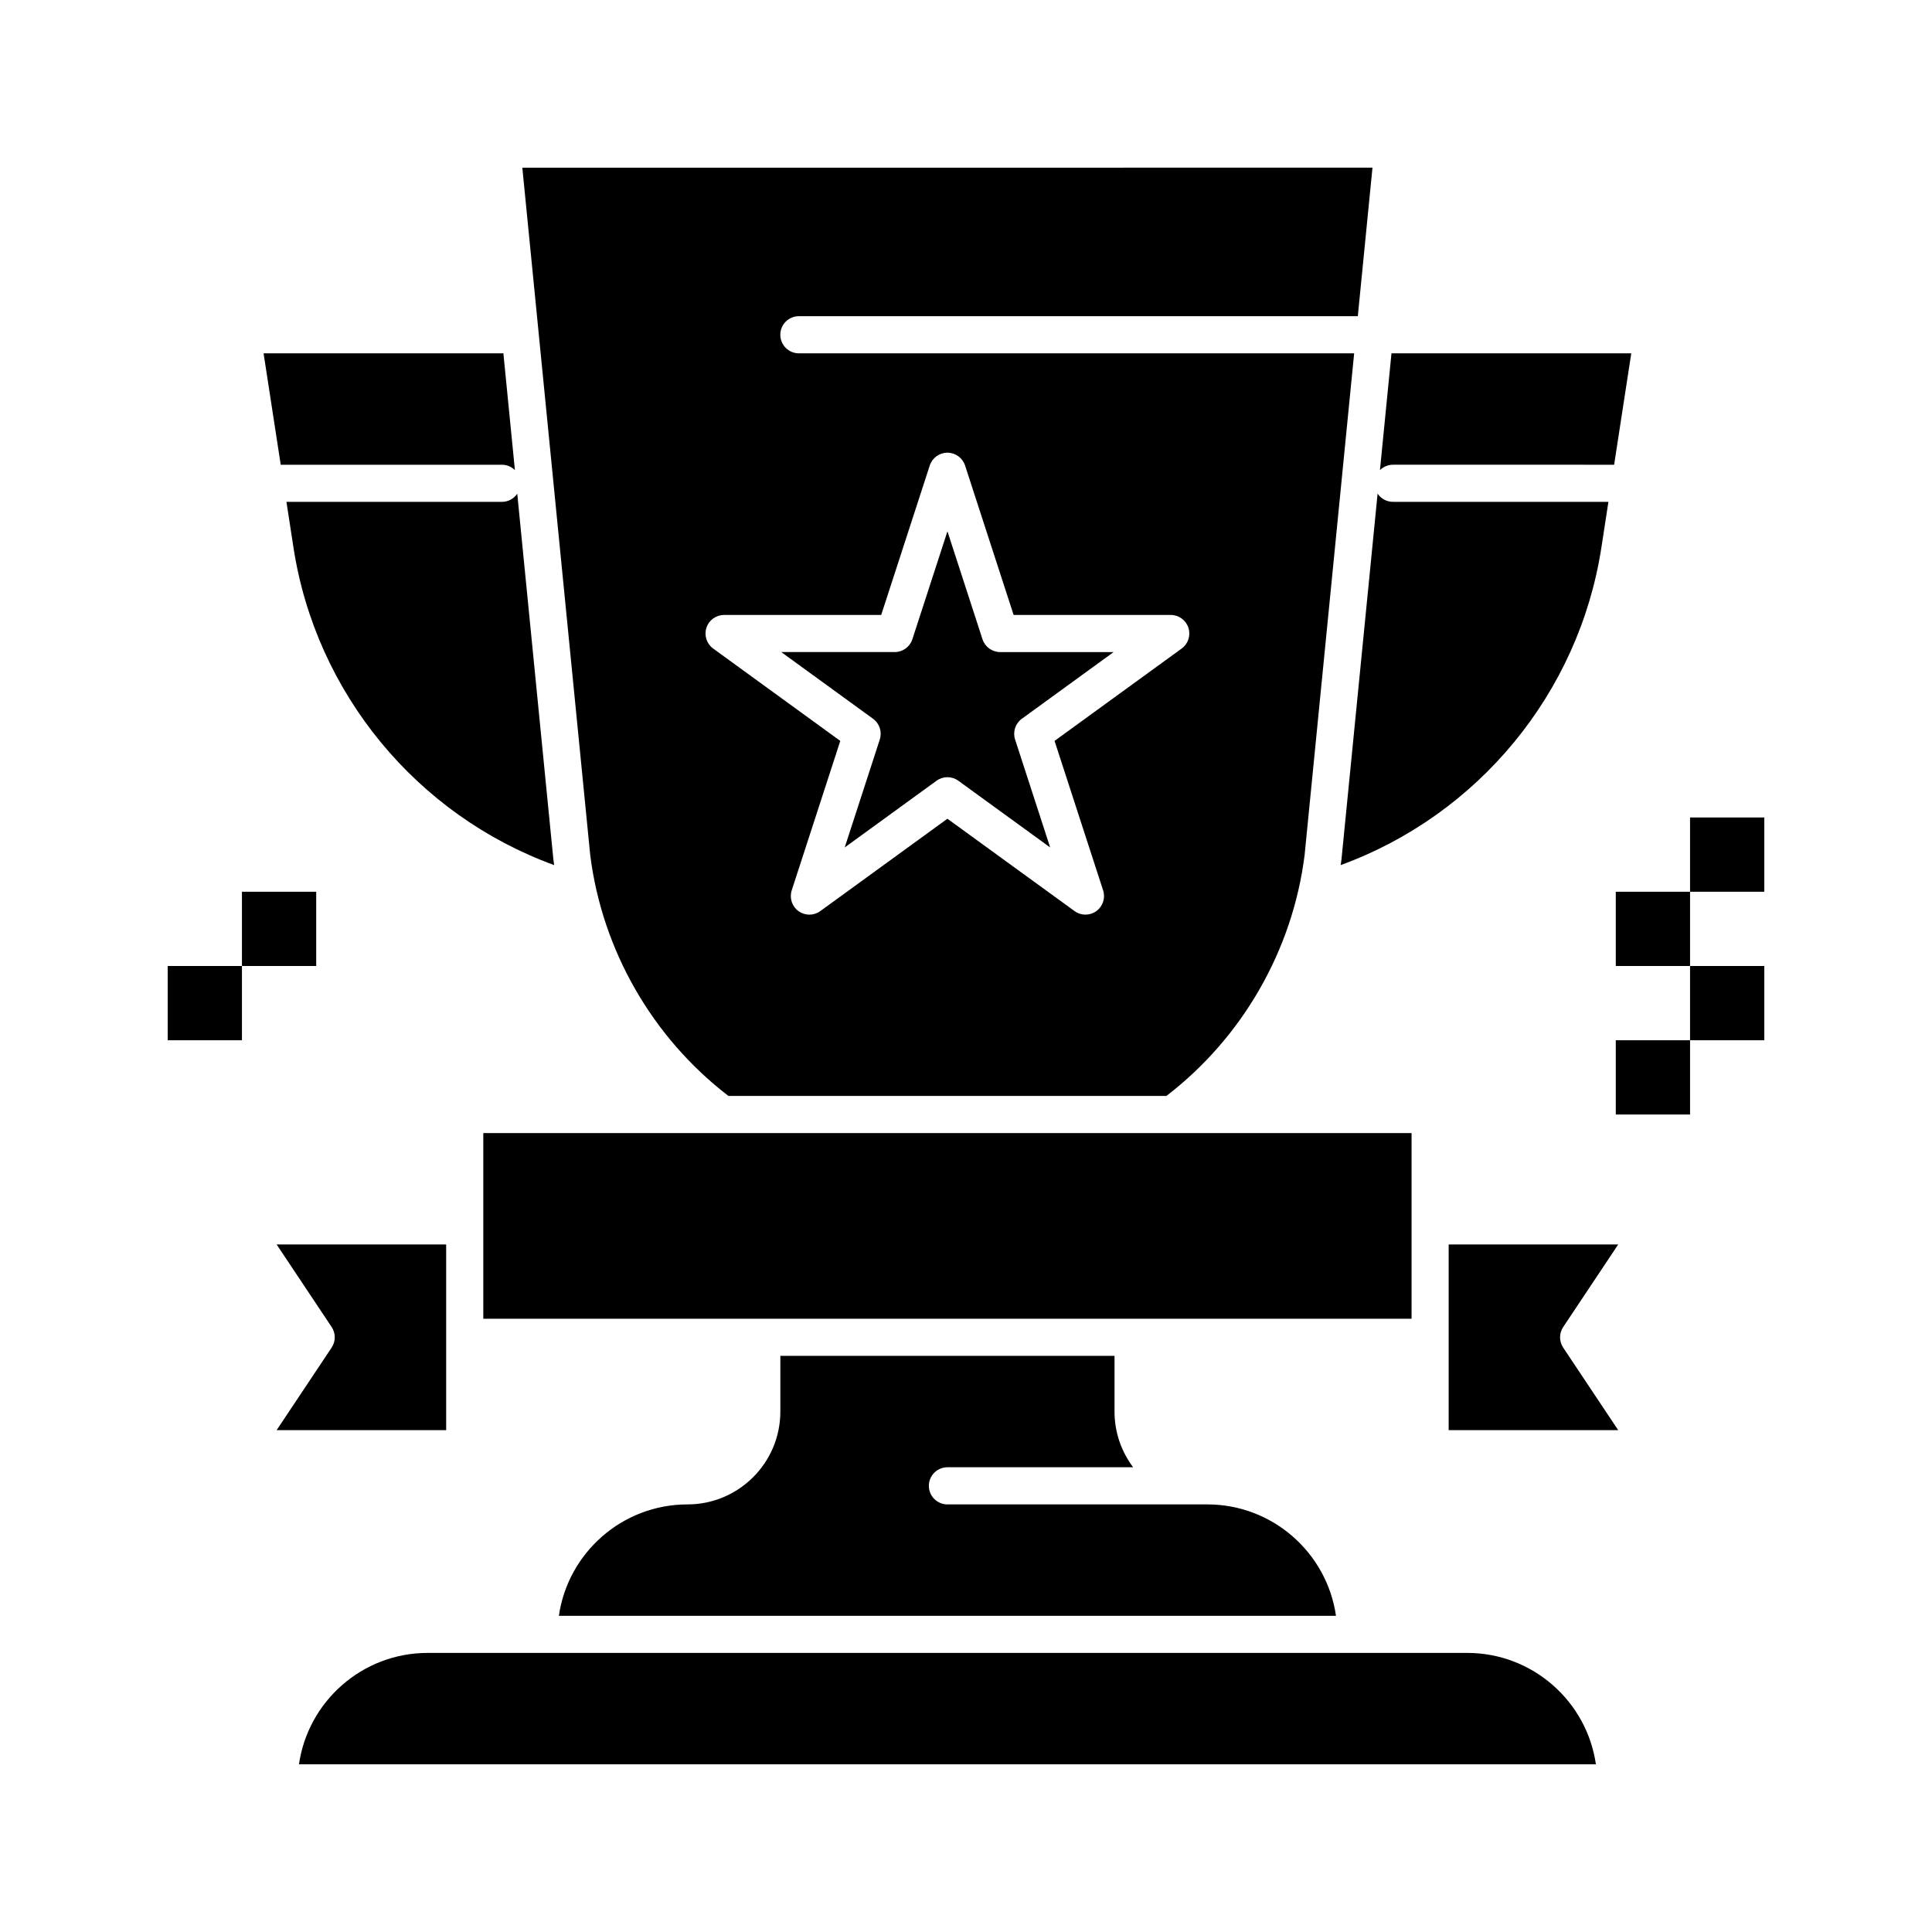 <?xml version="1.0" encoding="UTF-8"?>
<!-- Uploaded to: SVG Repo, www.svgrepo.com, Generator: SVG Repo Mixer Tools -->
<svg fill="#000000" width="800px" height="800px" version="1.1" viewBox="144 144 512 512" xmlns="http://www.w3.org/2000/svg">
 <g>
  <path d="m377.15 339.98-9.293 28.602 24.332-17.676c0.863-0.625 1.875-0.941 2.891-0.941s2.031 0.312 2.891 0.941l24.332 17.676-9.293-28.602c-0.66-2.027 0.062-4.246 1.785-5.5l24.328-17.676h-30.074c-2.133 0-4.019-1.371-4.68-3.398l-9.289-28.605-9.293 28.602c-0.66 2.027-2.547 3.398-4.68 3.398h-30.074l24.328 17.676c1.727 1.254 2.449 3.477 1.789 5.504z"/>
  <path d="m499.5 371.77c-0.062 0.496-0.137 0.988-0.203 1.484 36.375-13.254 63.148-45.547 69.09-84.168l1.859-12.09-57.09-0.004c-1.695 0-3.191-0.859-4.078-2.164l-9.562 96.812c-0.004 0.043-0.008 0.086-0.016 0.129z"/>
  <path d="m277 277h-57.09l1.859 12.09c5.941 38.621 32.711 70.918 69.09 84.168-0.07-0.492-0.145-0.988-0.203-1.484-0.004-0.043-0.012-0.082-0.016-0.125l-9.562-96.812c-0.887 1.305-2.383 2.164-4.078 2.164z"/>
  <path d="m571.76 267.16 4.543-29.52h-63.547l-3.055 30.945c0.887-0.879 2.109-1.426 3.461-1.426z"/>
  <path d="m572.84 473.8h-44.926v49.203h44.926l-14.578-21.871c-1.102-1.652-1.102-3.805 0-5.457z"/>
  <path d="m217.31 523h44.926v-49.203h-44.926l14.578 21.871c1.102 1.652 1.102 3.805 0 5.457z"/>
  <path d="m277 267.16c1.348 0 2.57 0.547 3.457 1.426l-3.059-30.984c-0.137 0.012-0.262 0.039-0.398 0.039h-63.148l4.543 29.52z"/>
  <path d="m518.08 468.88v-24.602h-246v49.203h246z"/>
  <path d="m350.8 503.32v14.762c0 13.566-11.035 24.602-24.602 24.602-17.32 0-31.695 12.852-34.09 29.52h205.94c-2.394-16.668-16.77-29.52-34.09-29.52h-68.879c-2.719 0-4.922-2.203-4.922-4.922s2.203-4.922 4.922-4.922h49.215c-3.094-4.113-4.934-9.227-4.934-14.762v-14.762z"/>
  <path d="m532.84 582.04h-275.52c-17.32 0-31.695 12.852-34.09 29.52h343.7c-2.394-16.668-16.77-29.52-34.09-29.52z"/>
  <path d="m337.05 434.44h116.05c20.145-15.457 33.465-38.629 36.633-63.824l13.133-132.98h-147.15c-2.719 0-4.922-2.203-4.922-4.922s2.203-4.922 4.922-4.922h148.12l3.887-39.359-225.3 0.004 17.996 182.18c3.164 25.199 16.484 48.367 36.629 63.824zm-1.164-127.47h41.641l12.867-39.602c0.66-2.027 2.547-3.398 4.68-3.398s4.019 1.371 4.68 3.398l12.867 39.602h41.641c2.133 0 4.019 1.371 4.68 3.398 0.66 2.027-0.062 4.246-1.785 5.5l-33.688 24.477 12.867 39.602c0.66 2.027-0.062 4.246-1.785 5.5-0.863 0.625-1.875 0.941-2.891 0.941-1.016 0-2.031-0.312-2.891-0.941l-33.695-24.473-33.688 24.477c-1.723 1.254-4.059 1.254-5.785 0-1.723-1.254-2.445-3.473-1.785-5.5l12.867-39.602-33.688-24.477c-1.723-1.254-2.445-3.473-1.785-5.5 0.656-2.031 2.543-3.402 4.676-3.402z"/>
  <path d="m188.44 400h19.68v19.68h-19.68z"/>
  <path d="m208.12 380.32h19.68v19.68h-19.68z"/>
  <path d="m572.2 419.68h19.68v19.68h-19.68z"/>
  <path d="m591.88 400h19.68v19.68h-19.68z"/>
  <path d="m572.2 380.32h19.68v19.68h-19.68z"/>
  <path d="m591.88 360.64h19.68v19.68h-19.68z"/>
 </g>
</svg>